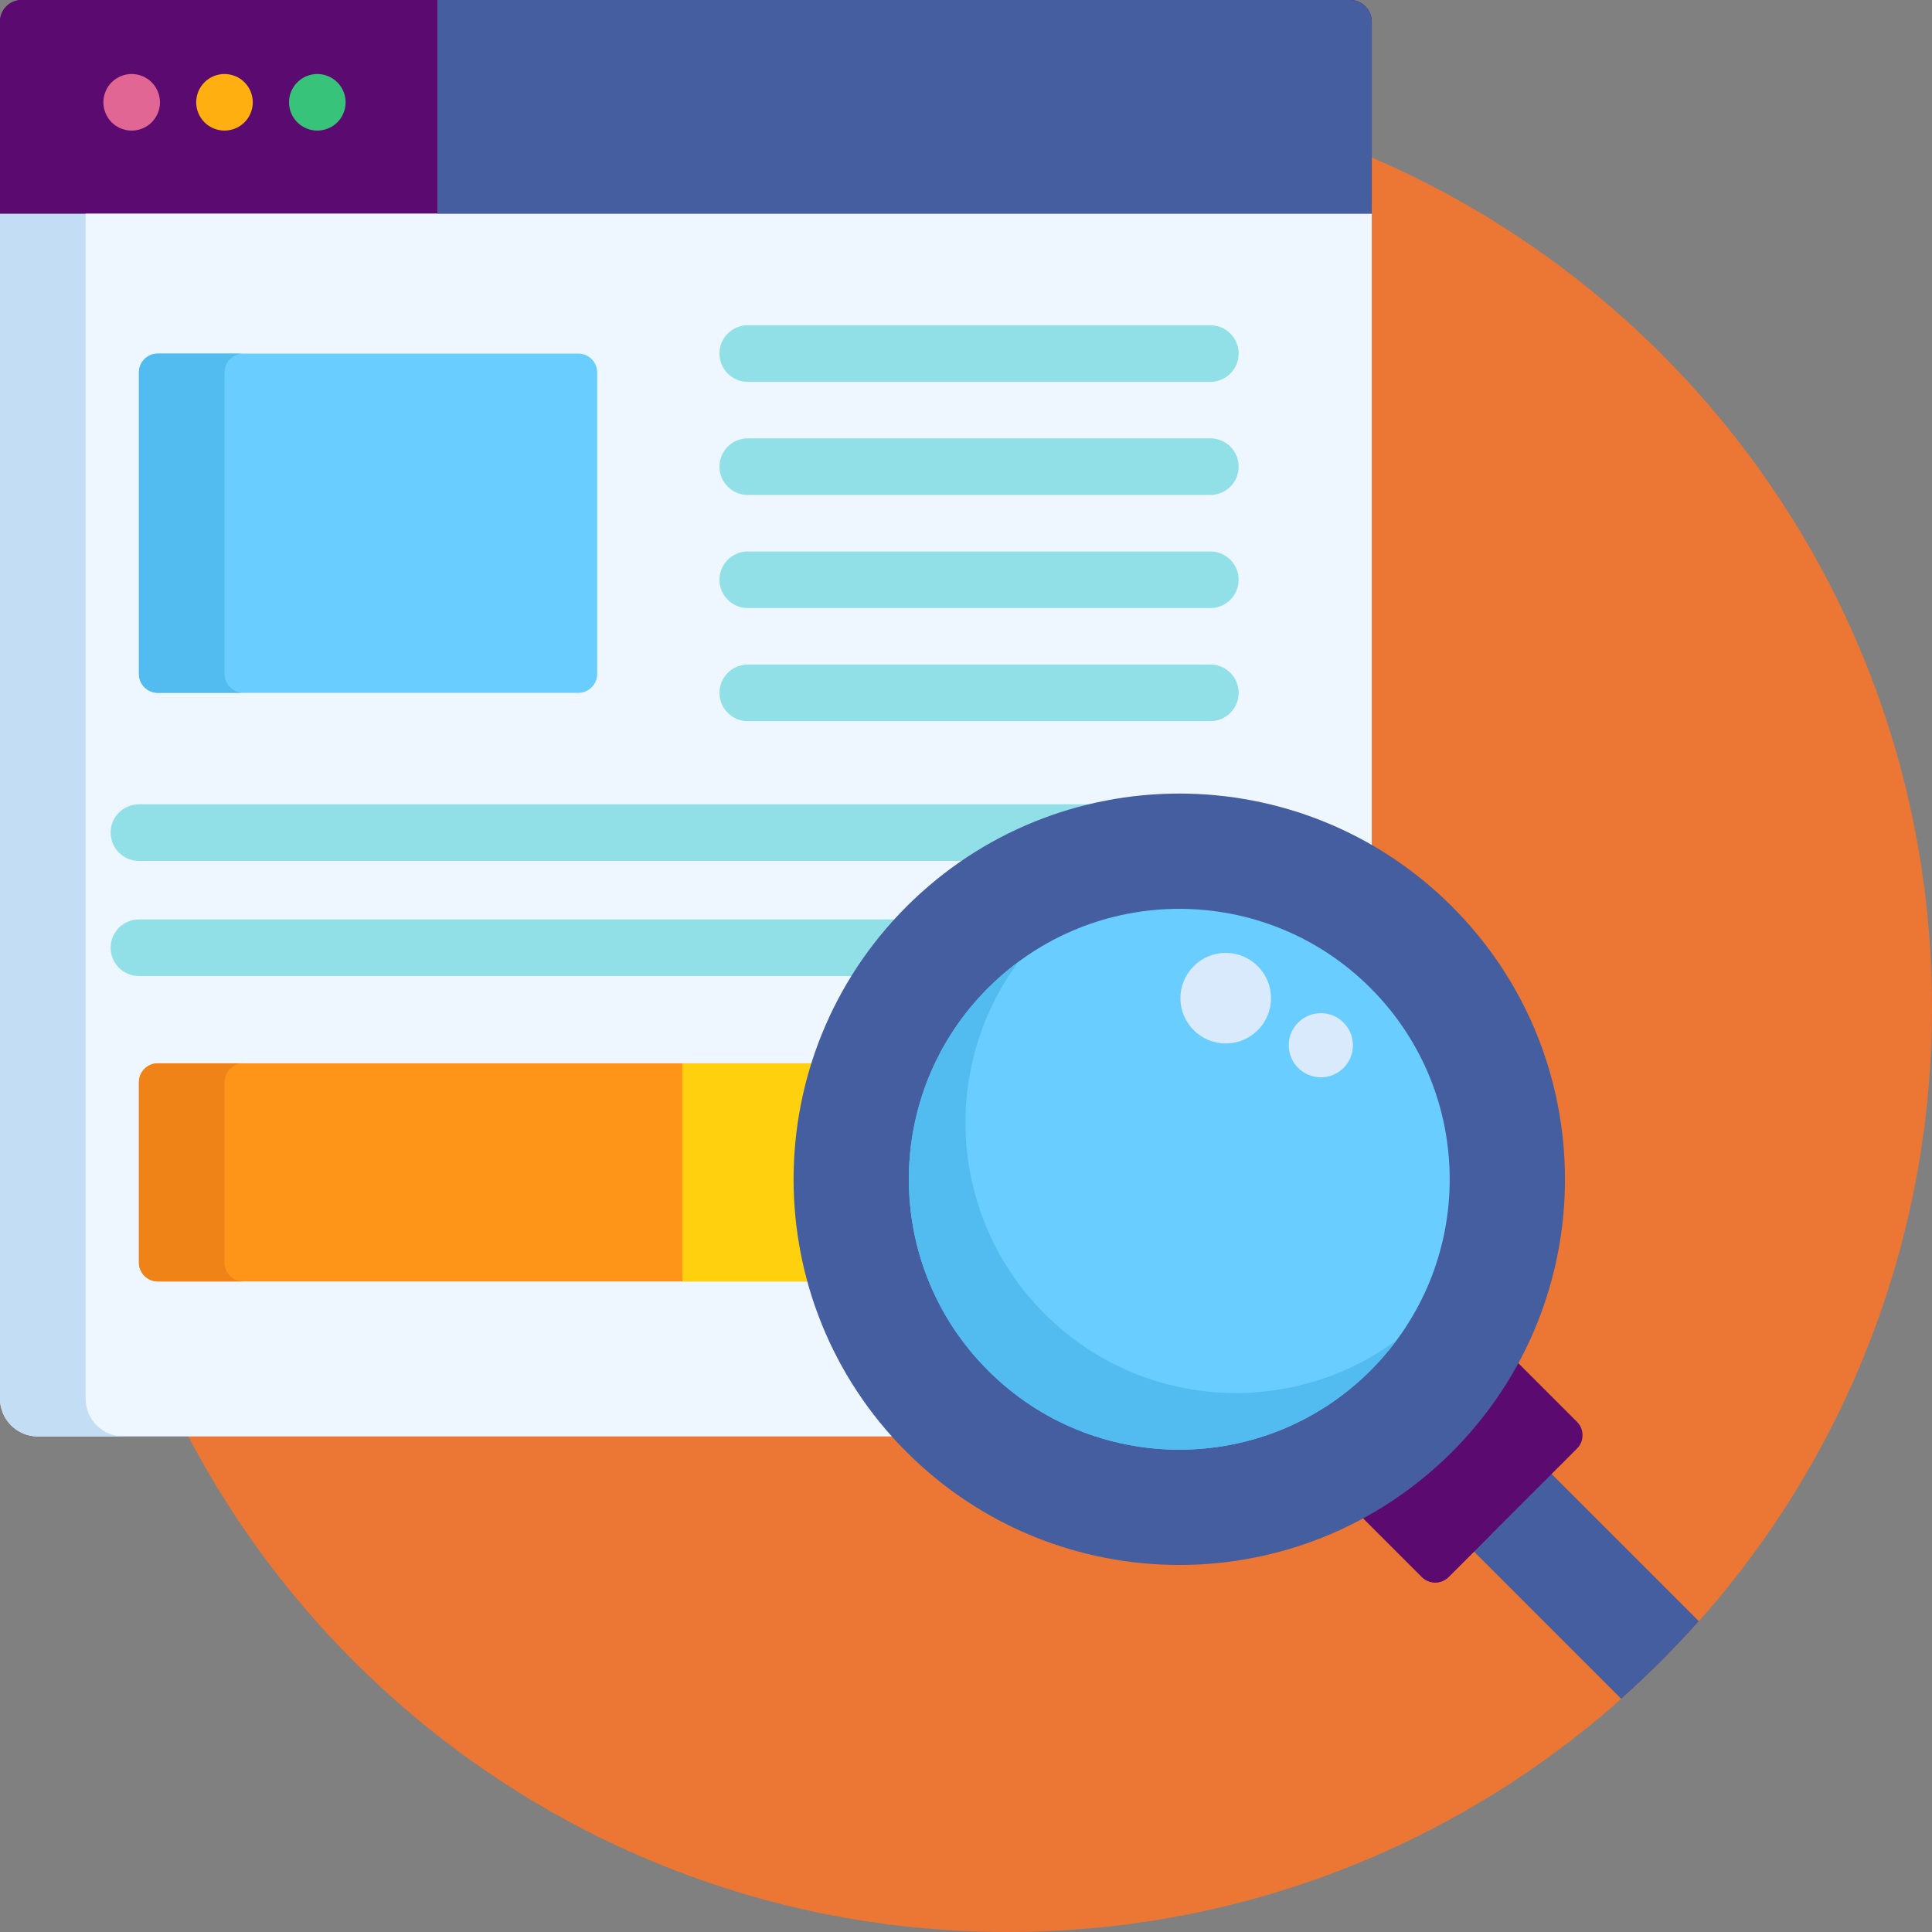 <?xml version="1.0" encoding="UTF-8"?> <svg xmlns="http://www.w3.org/2000/svg" width="317" height="317" viewBox="0 0 317 317" fill="none"><rect x="0" y="0" width="317" height="317" fill="#808080" stroke="none"/> <path d="M165.311 317C249.086 317 317 249.086 317 165.311C317 81.535 249.086 13.621 165.311 13.621C81.535 13.621 13.621 81.535 13.621 165.311C13.621 249.086 81.535 317 165.311 317Z" fill="#EC7633"></path> <path d="M149.621 149.619C161.341 137.9 176.923 131.446 193.495 131.446C204.786 131.446 215.614 134.444 225.077 140.059V33.287H0V229.499C0 232.904 2.786 235.69 6.191 235.69H148.015C125.447 211.391 125.98 173.262 149.621 149.619Z" fill="#EEF6FF"></path> <path d="M14.042 229.499V33.287H0V229.499C0 232.904 2.786 235.69 6.191 235.69H20.233C16.828 235.69 14.042 232.904 14.042 229.499Z" fill="#C3DDF4"></path> <path d="M221.538 0H3.539C1.592 0 0 1.592 0 3.539V35.042H225.077V3.539C225.077 1.592 223.484 0 221.538 0Z" fill="#5B0A70"></path> <path d="M17.581 0H3.539C1.592 0 0 1.592 0 3.539V35.042H14.042V3.539C14.042 1.592 15.634 0 17.581 0Z" fill="#5B0A70"></path> <path d="M97.985 110.588C97.985 112.29 96.591 113.684 94.889 113.684H25.89C24.187 113.684 22.794 112.29 22.794 110.588V61.107C22.794 59.404 24.187 58.011 25.89 58.011H94.888C96.591 58.011 97.984 59.404 97.984 61.107V110.588H97.985Z" fill="#69CDFF"></path> <path d="M36.836 110.588V61.107C36.836 59.404 38.23 58.011 39.932 58.011H25.89C24.187 58.011 22.794 59.404 22.794 61.107V110.588C22.794 112.29 24.187 113.684 25.89 113.684H39.932C38.23 113.684 36.836 112.29 36.836 110.588Z" fill="#52BBEF"></path> <path d="M134.446 174.466H25.89C24.187 174.466 22.794 175.859 22.794 177.562V207.163C22.794 208.865 24.187 210.258 25.89 210.258H133.773C130.507 198.551 130.729 186.067 134.446 174.466Z" fill="#FF9518"></path> <path d="M36.836 207.163V177.562C36.836 175.859 38.23 174.466 39.932 174.466H25.89C24.187 174.466 22.794 175.859 22.794 177.562V207.163C22.794 208.865 24.187 210.258 25.89 210.258H39.932C38.23 210.258 36.836 208.865 36.836 207.163Z" fill="#EF8318"></path> <path d="M134.446 174.466H111.972V210.258H133.773C130.507 198.551 130.729 186.067 134.446 174.466Z" fill="#FFD00D"></path> <path d="M198.592 62.655H122.692C120.128 62.655 118.048 60.575 118.048 58.011C118.048 55.447 120.128 53.367 122.692 53.367H198.592C201.157 53.367 203.235 55.447 203.235 58.011C203.235 60.575 201.157 62.655 198.592 62.655Z" fill="#91E0E8"></path> <path d="M198.592 81.212H122.692C120.128 81.212 118.048 79.133 118.048 76.569C118.048 74.004 120.128 71.925 122.692 71.925H198.592C201.157 71.925 203.235 74.004 203.235 76.569C203.235 79.133 201.157 81.212 198.592 81.212Z" fill="#91E0E8"></path> <path d="M198.592 99.77H122.692C120.128 99.77 118.048 97.691 118.048 95.126C118.048 92.561 120.128 90.482 122.692 90.482H198.592C201.157 90.482 203.235 92.561 203.235 95.126C203.235 97.691 201.157 99.77 198.592 99.77Z" fill="#91E0E8"></path> <path d="M198.592 118.327H122.692C120.128 118.327 118.048 116.248 118.048 113.684C118.048 111.119 120.128 109.04 122.692 109.04H198.592C201.157 109.04 203.235 111.119 203.235 113.684C203.235 116.248 201.157 118.327 198.592 118.327Z" fill="#91E0E8"></path> <path d="M185.407 131.969H22.794C20.229 131.969 18.151 134.048 18.151 136.612C18.151 139.177 20.229 141.256 22.794 141.256H159.98C167.649 136.314 176.295 133.147 185.407 131.969Z" fill="#91E0E8"></path> <path d="M148.415 150.861H22.794C20.229 150.861 18.151 152.94 18.151 155.505C18.151 158.069 20.229 160.148 22.794 160.148H141.167C143.248 156.882 145.663 153.769 148.415 150.861Z" fill="#91E0E8"></path> <path d="M21.605 21.428C20.38 21.428 19.184 20.933 18.317 20.072C17.456 19.205 16.961 18.01 16.961 16.785C16.961 15.565 17.457 14.37 18.317 13.504C19.183 12.637 20.379 12.141 21.605 12.141C22.825 12.141 24.026 12.636 24.886 13.504C25.753 14.37 26.248 15.565 26.248 16.785C26.248 18.01 25.753 19.206 24.886 20.072C24.026 20.933 22.825 21.428 21.605 21.428Z" fill="#E26693"></path> <path d="M36.833 21.428C35.612 21.428 34.412 20.933 33.551 20.066C32.684 19.205 32.189 18.01 32.189 16.785C32.189 15.565 32.684 14.37 33.551 13.504C34.417 12.637 35.612 12.141 36.833 12.141C38.058 12.141 39.253 12.636 40.12 13.504C40.981 14.37 41.476 15.565 41.476 16.785C41.476 18.005 40.98 19.206 40.12 20.066C39.253 20.933 38.059 21.428 36.833 21.428Z" fill="#FFAF10"></path> <path d="M52.067 21.428C50.841 21.428 49.646 20.933 48.785 20.072C47.918 19.205 47.423 18.01 47.423 16.785C47.423 15.565 47.918 14.37 48.785 13.504C49.646 12.637 50.841 12.141 52.067 12.141C53.286 12.141 54.487 12.636 55.348 13.504C56.215 14.37 56.71 15.565 56.71 16.785C56.71 18.01 56.215 19.206 55.348 20.072C54.481 20.933 53.286 21.428 52.067 21.428Z" fill="#37C47A"></path> <path d="M253.704 240.974L240.978 253.701L266.014 278.737C270.503 274.749 274.752 270.499 278.741 266.01L253.704 240.974Z" fill="#445EA0"></path> <path d="M258.756 233.299L248.209 222.753C245.404 228.007 241.792 232.941 237.367 237.365C232.992 241.74 228.078 245.38 222.776 248.225L233.303 258.752C234.507 259.956 236.477 259.956 237.681 258.752L258.756 237.677C259.96 236.473 259.96 234.503 258.756 233.299Z" fill="#5B0A70"></path> <path d="M240.526 251.528L231.524 242.526C228.756 244.681 225.83 246.585 222.775 248.225L233.303 258.751C234.506 259.955 236.476 259.955 237.681 258.751L244.904 251.528C243.7 252.733 241.73 252.733 240.526 251.528Z" fill="#5B0A70"></path> <path d="M238.243 148.743C262.956 173.457 262.956 213.526 238.242 238.24C213.53 262.952 173.461 262.953 148.745 238.24C124.032 213.526 124.033 173.457 148.745 148.744C173.461 124.029 213.53 124.029 238.243 148.743Z" fill="#445EA0"></path> <path d="M224.87 224.866C207.543 242.194 179.448 242.194 162.119 224.865C144.792 207.539 144.791 179.444 162.119 162.116C179.446 144.789 207.542 144.789 224.869 162.116C242.198 179.444 242.198 207.538 224.87 224.866Z" fill="#69CDFF"></path> <path d="M224.87 224.866C226.448 223.288 227.878 221.619 229.169 219.879C211.799 232.76 187.157 231.329 171.406 215.578C155.656 199.829 154.226 175.187 167.107 157.817C165.366 159.108 163.697 160.538 162.119 162.116C144.791 179.444 144.792 207.538 162.119 224.865C179.448 242.194 207.543 242.194 224.87 224.866Z" fill="#52BBEF"></path> <path d="M221.538 0H71.766V35.042H225.077V3.539C225.077 1.592 223.484 0 221.538 0Z" fill="#445EA0"></path> <path d="M201.115 171.211C205.219 171.211 208.545 167.885 208.545 163.781C208.545 159.678 205.219 156.352 201.115 156.352C197.012 156.352 193.686 159.678 193.686 163.781C193.686 167.885 197.012 171.211 201.115 171.211Z" fill="#D9EAFC"></path> <path d="M216.724 176.765C219.631 176.765 221.987 174.408 221.987 171.502C221.987 168.595 219.631 166.239 216.724 166.239C213.817 166.239 211.461 168.595 211.461 171.502C211.461 174.408 213.817 176.765 216.724 176.765Z" fill="#D9EAFC"></path> </svg> 